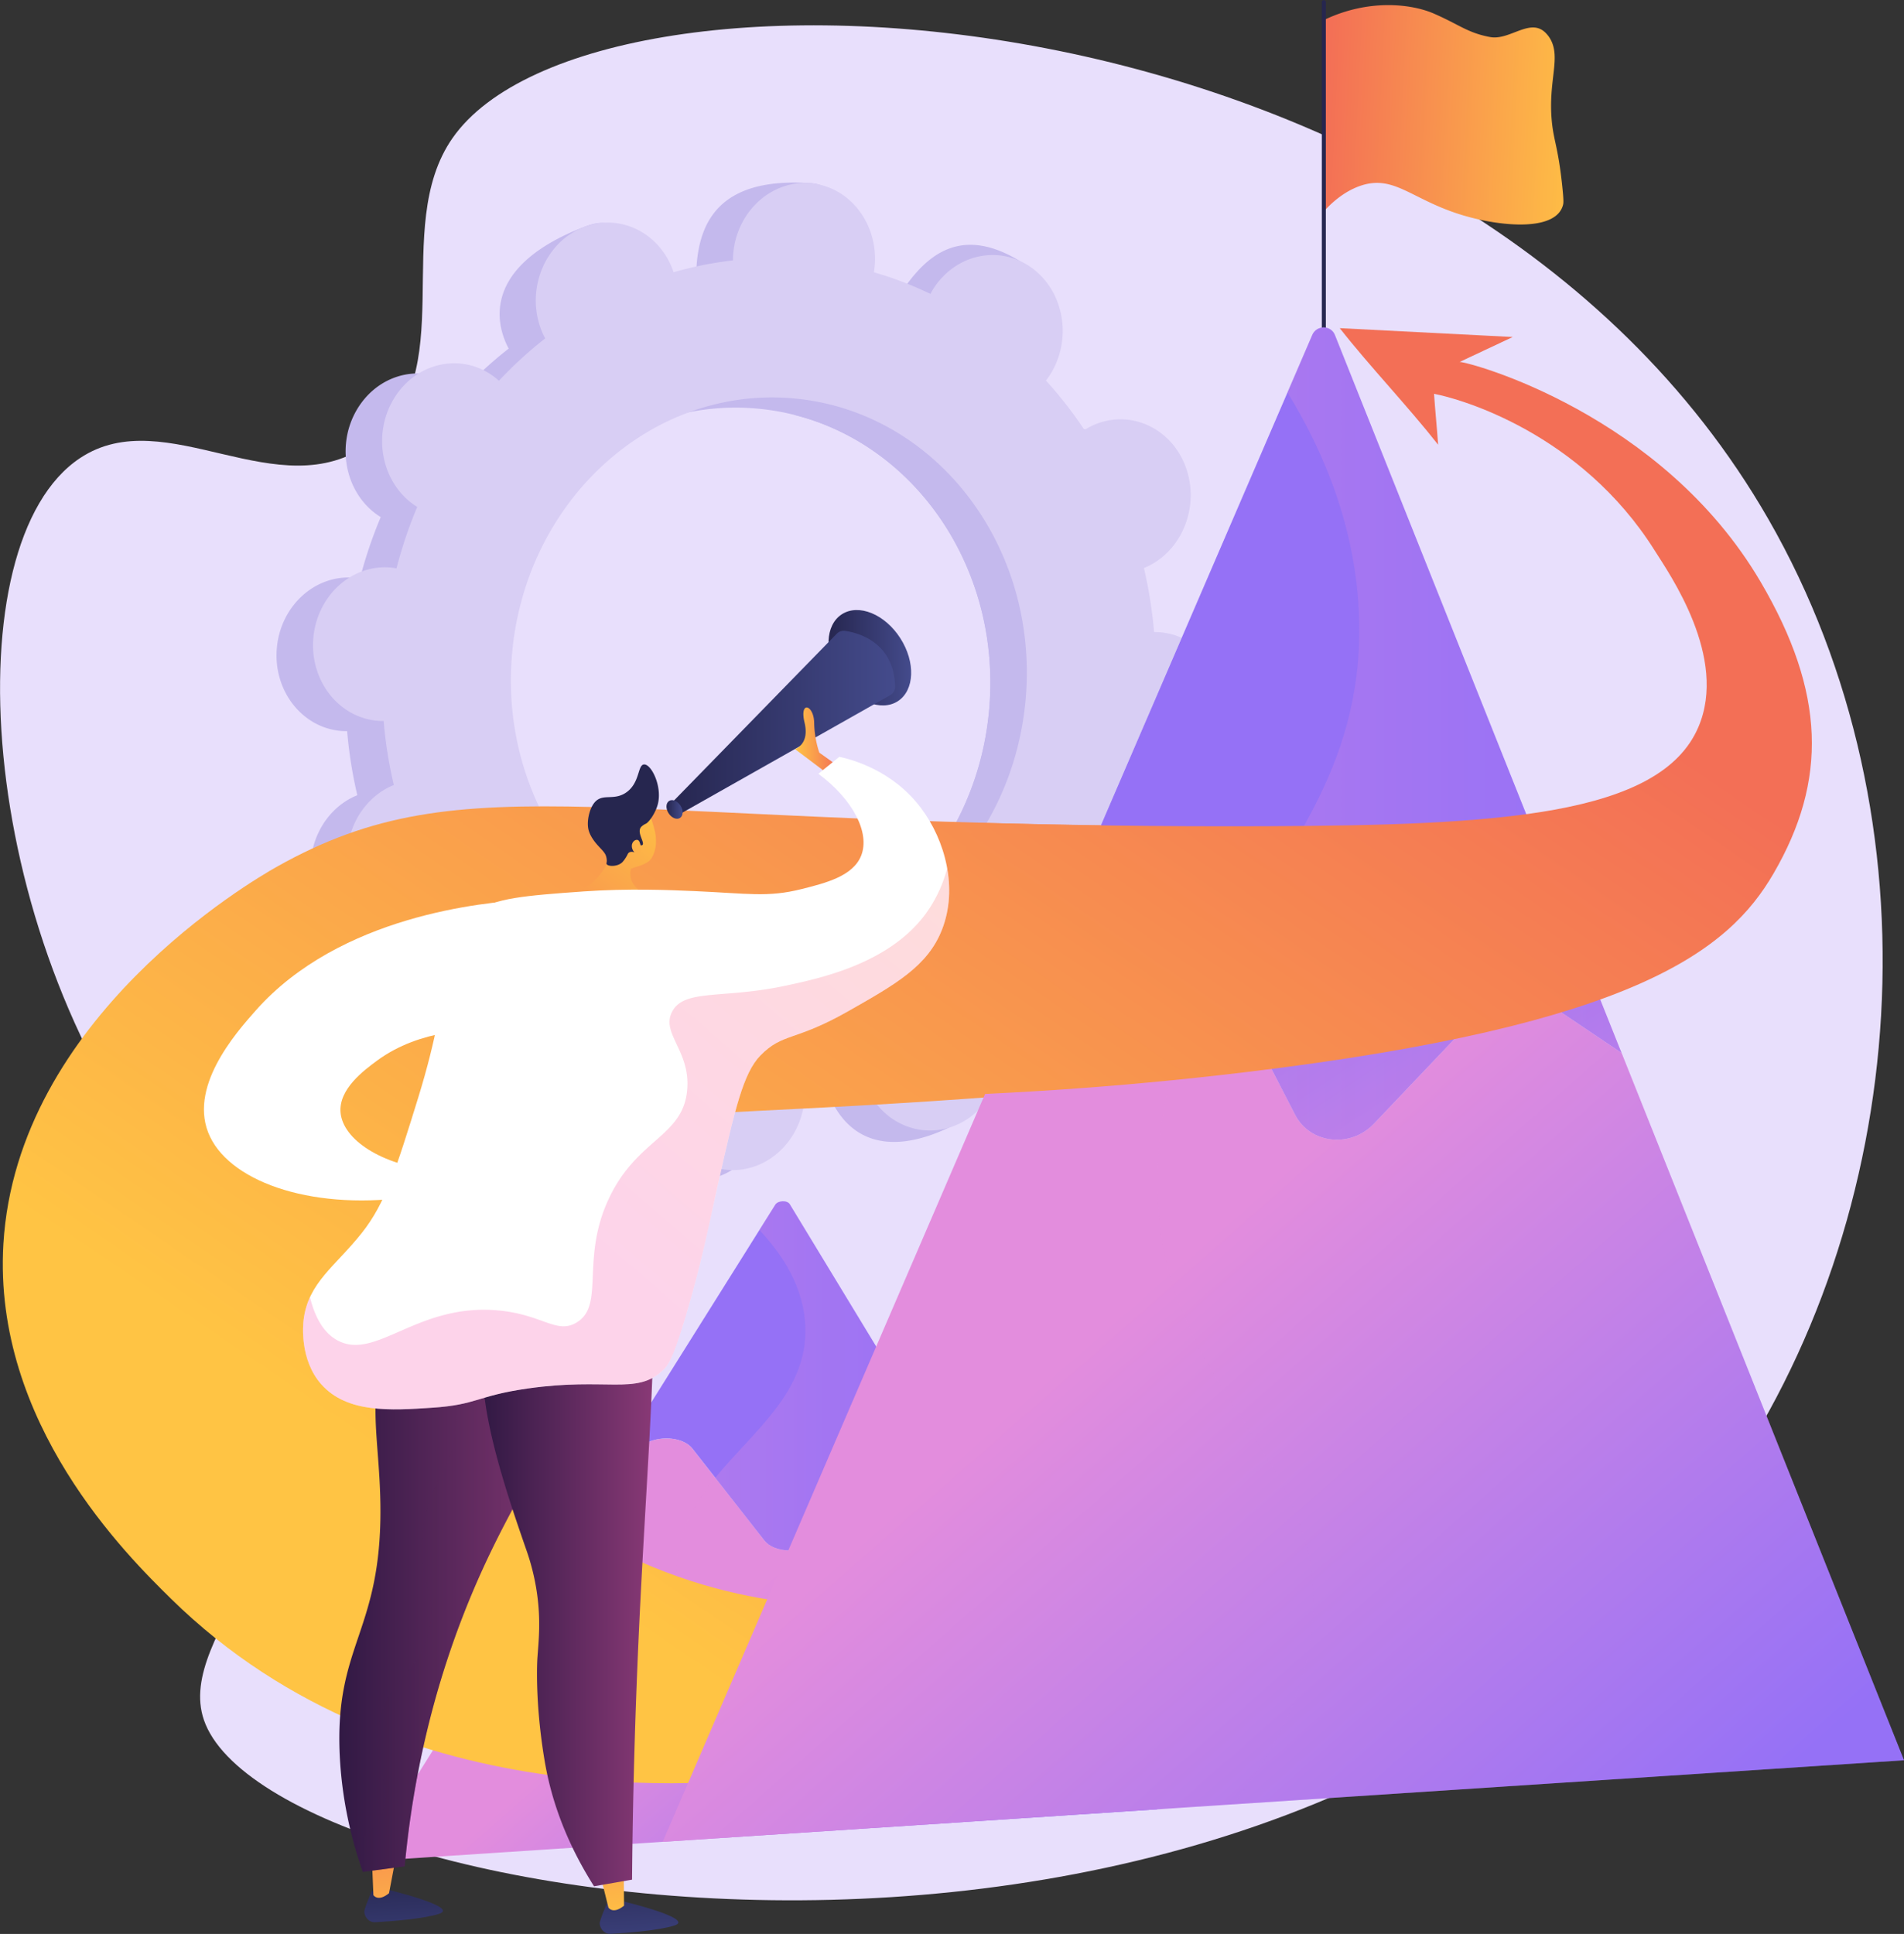 <?xml version="1.0" encoding="UTF-8"?> <svg xmlns="http://www.w3.org/2000/svg" xmlns:xlink="http://www.w3.org/1999/xlink" width="1309.71" height="1330.09" viewBox="0 0 1309.71 1330.09"><rect x="0" y="0" width="1309.71" height="1330.09" fill="#333333" stroke="none"/> <defs> <style> .b4f02d4a-92a3-4f31-a141-c19aaccd3e24 { isolation: isolate; } .b31df0f2-dae4-410d-a779-61b1dd534787 { fill: #e8dffc; } .fd8c7f21-a0e4-493f-a6f1-bb724c0c857f { fill: #c4b9ed; } .ab66cc78-0289-496b-86d1-5b7b805f93fa { fill: #d8cef4; } .f62837d8-b324-4494-bdf9-867fe0bf4d59 { fill: url(#a77391d8-d5e6-4221-872e-d56ed3cda7a5); } .b90dbe64-2d7c-4192-99e1-259b2a492aa4 { fill: #fff; } .a1304999-893f-4aa9-816e-277997497b5f, .a22d9446-2b44-4912-84ca-41910f79604c, .e14d1dc8-2b6d-4086-b8bc-9ad859487baa { opacity: 0.3; mix-blend-mode: multiply; } .a0ebf028-8515-4f2e-9151-3022c306e009 { fill: url(#b2cedebf-9c9a-475b-93a6-22c0e51c1f16); } .b5cf26f6-9065-4cc4-8c82-9cb7a8642722 { fill: url(#acc7f580-0b8f-4268-81af-bccfb0fceda8); } .ebd801ce-9731-4876-8581-dcc9c04518a1 { fill: url(#a4e5001b-2693-4fd4-a3bd-f496558632dc); } .bd2d77fc-1096-4546-a703-17eca2e1431f { fill: url(#b47733d6-84f6-4e65-afda-d7dfef95f588); } .a5b10139-5183-49ee-a249-82c956644603 { fill: url(#be194ec4-80d0-4c30-b657-9b08d38e661a); } .f19b4eb9-4286-4d4e-b8b0-74f2e748d51b { fill: #26264f; } .e9e6b159-9f1c-4d1b-94a4-a0af01d515bd { fill: url(#ef198973-bb00-40c2-b2e7-8e7f28b1975e); } .a50f35d1-e920-4bee-bf21-15a3cc812eba { fill: url(#eed31136-42d5-4a8f-b637-71fb6b965e00); } .f84038e6-670e-48b5-9ca6-c90949ad7eb0 { fill: url(#f37576d3-b24c-4856-825a-953c0a777026); } .e2505b9f-dd0e-4e5b-bb5c-59fa8bae4e80 { fill: url(#ab49d85c-a611-42bc-9cb6-9ac3d5a2be45); } .a0d6e2fc-feb6-49f3-9112-fc80cb48377e { fill: url(#eabcbda5-7571-4d85-a6f0-56a5592cc37f); } .f5b6374c-b0f4-4d70-b30b-4012f91369ee { fill: url(#a70a58a6-c3dd-4f37-a1ba-eab2d23ff740); } .bb32e429-af28-4305-a728-c47f6b0b2a08 { fill: url(#fd49c5b7-c5e7-4bde-9131-a16e0220c81f); } .a22d9446-2b44-4912-84ca-41910f79604c { fill: url(#eaed5af6-4138-4554-94d7-d782e8e84be3); } .b0e41232-82bb-458e-b1b7-650e1e48af24 { fill: url(#ec412d66-a5f7-4cfa-a681-d2f447a29a60); } .a712017d-c20c-4e3c-8c60-b02c10655bd5 { fill: url(#a9817112-2a2b-4ef3-9bd0-578808bade26); } .a602abab-5dc3-49da-b7db-3290e77f9d54 { fill: url(#f81fb940-4596-4e3d-9111-ee36418e8b89); } .f5bf5fce-dbc3-4e53-ae4e-e0c5ed800492 { fill: url(#b5681f69-7d2f-4a4b-b447-73da42f1418b); } .b82cb0a9-4860-44ce-a16f-bfeabaab3fe7 { fill: url(#f7d5d9fc-1981-49d3-9263-e97f7c08d36a); } .b2ab82d3-6654-459b-8e3e-4ed167f066d7 { fill: url(#aa22776e-dc3e-4135-9c6a-36dd8ce0e67a); } .b9eb19cf-896c-4bba-a54d-5c4bf2983551 { fill: url(#f6fda39f-d09b-4b75-aebd-f560f8d103c0); } .e14e643a-a225-4390-ba2c-15129b870377 { fill: url(#ae5ad738-d456-4505-a0b5-a3f8a6042f42); } .aaaa78ba-bd5f-4d0a-a96a-52a138831b97 { fill: url(#bf36f9f0-2ee2-4304-b79b-8690b510c04c); } .e14d1dc8-2b6d-4086-b8bc-9ad859487baa { fill: url(#f13e4e2b-5db9-4b25-afdf-0fa9bd73bf43); } .f7bc0623-595e-41c0-9cee-dc5335eebd7d { fill: url(#a93cbdc4-6fd0-497b-b049-dae0b9fe7abf); } </style> <linearGradient id="a77391d8-d5e6-4221-872e-d56ed3cda7a5" x1="452.46" y1="1149.09" x2="633.66" y2="1355.3" gradientUnits="userSpaceOnUse"> <stop offset="0" stop-color="#e38ddd"></stop> <stop offset="1" stop-color="#9571f6"></stop> </linearGradient> <linearGradient id="b2cedebf-9c9a-475b-93a6-22c0e51c1f16" x1="532.53" y1="1090.68" x2="708.28" y2="1290.68" xlink:href="#a77391d8-d5e6-4221-872e-d56ed3cda7a5"></linearGradient> <linearGradient id="acc7f580-0b8f-4268-81af-bccfb0fceda8" x1="611.05" y1="1188.12" x2="563.02" y2="1060.83" xlink:href="#a77391d8-d5e6-4221-872e-d56ed3cda7a5"></linearGradient> <linearGradient id="a4e5001b-2693-4fd4-a3bd-f496558632dc" x1="492.03" y1="946.25" x2="670.09" y2="946.25" xlink:href="#a77391d8-d5e6-4221-872e-d56ed3cda7a5"></linearGradient> <linearGradient id="b47733d6-84f6-4e65-afda-d7dfef95f588" x1="277.11" y1="1011.5" x2="790.06" y2="259.5" gradientUnits="userSpaceOnUse"> <stop offset="0" stop-color="#ffc444"></stop> <stop offset="1" stop-color="#f36f56"></stop> </linearGradient> <linearGradient id="be194ec4-80d0-4c30-b657-9b08d38e661a" x1="1096.11" y1="83.6" x2="910.88" y2="74.49" xlink:href="#b47733d6-84f6-4e65-afda-d7dfef95f588"></linearGradient> <linearGradient id="ef198973-bb00-40c2-b2e7-8e7f28b1975e" x1="745.29" y1="924.46" x2="1102.15" y2="1330.54" xlink:href="#a77391d8-d5e6-4221-872e-d56ed3cda7a5"></linearGradient> <linearGradient id="eed31136-42d5-4a8f-b637-71fb6b965e00" x1="862.68" y1="822.14" x2="1219.15" y2="1227.78" xlink:href="#a77391d8-d5e6-4221-872e-d56ed3cda7a5"></linearGradient> <linearGradient id="f37576d3-b24c-4856-825a-953c0a777026" x1="1118.09" y1="868.98" x2="953.79" y2="621.36" xlink:href="#a77391d8-d5e6-4221-872e-d56ed3cda7a5"></linearGradient> <linearGradient id="ab49d85c-a611-42bc-9cb6-9ac3d5a2be45" x1="838.1" y1="504.52" x2="1115.45" y2="504.52" xlink:href="#a77391d8-d5e6-4221-872e-d56ed3cda7a5"></linearGradient> <linearGradient id="eabcbda5-7571-4d85-a6f0-56a5592cc37f" x1="275.93" y1="1284.16" x2="280.64" y2="1368.04" gradientUnits="userSpaceOnUse"> <stop offset="0" stop-color="#26264f"></stop> <stop offset="1" stop-color="#444b8c"></stop> </linearGradient> <linearGradient id="a70a58a6-c3dd-4f37-a1ba-eab2d23ff740" x1="270.66" y1="1343.58" x2="255.58" y2="1221.05" xlink:href="#b47733d6-84f6-4e65-afda-d7dfef95f588"></linearGradient> <linearGradient id="fd49c5b7-c5e7-4bde-9131-a16e0220c81f" x1="233.38" y1="1090.12" x2="398.36" y2="1090.12" gradientUnits="userSpaceOnUse"> <stop offset="0" stop-color="#311944"></stop> <stop offset="1" stop-color="#893976"></stop> </linearGradient> <linearGradient id="eaed5af6-4138-4554-94d7-d782e8e84be3" x1="233.38" y1="1090.12" x2="398.36" y2="1090.12" xlink:href="#fd49c5b7-c5e7-4bde-9131-a16e0220c81f"></linearGradient> <linearGradient id="ec412d66-a5f7-4cfa-a681-d2f447a29a60" x1="436.87" y1="1274.58" x2="441.58" y2="1358.46" xlink:href="#eabcbda5-7571-4d85-a6f0-56a5592cc37f"></linearGradient> <linearGradient id="a9817112-2a2b-4ef3-9bd0-578808bade26" x1="425.47" y1="1324.52" x2="410.39" y2="1202" xlink:href="#b47733d6-84f6-4e65-afda-d7dfef95f588"></linearGradient> <linearGradient id="f81fb940-4596-4e3d-9111-ee36418e8b89" x1="332.19" y1="1086.78" x2="449.41" y2="1086.78" xlink:href="#fd49c5b7-c5e7-4bde-9131-a16e0220c81f"></linearGradient> <linearGradient id="b5681f69-7d2f-4a4b-b447-73da42f1418b" x1="569.91" y1="452.37" x2="626.77" y2="452.37" xlink:href="#eabcbda5-7571-4d85-a6f0-56a5592cc37f"></linearGradient> <linearGradient id="f7d5d9fc-1981-49d3-9263-e97f7c08d36a" x1="460.28" y1="496.94" x2="615.75" y2="496.94" xlink:href="#eabcbda5-7571-4d85-a6f0-56a5592cc37f"></linearGradient> <linearGradient id="aa22776e-dc3e-4135-9c6a-36dd8ce0e67a" x1="458.45" y1="556.7" x2="469.56" y2="556.7" xlink:href="#eabcbda5-7571-4d85-a6f0-56a5592cc37f"></linearGradient> <linearGradient id="f6fda39f-d09b-4b75-aebd-f560f8d103c0" x1="546.83" y1="508.67" x2="576.14" y2="508.67" xlink:href="#b47733d6-84f6-4e65-afda-d7dfef95f588"></linearGradient> <linearGradient id="ae5ad738-d456-4505-a0b5-a3f8a6042f42" x1="-1470.99" y1="406.3" x2="-1352.77" y2="555.05" gradientTransform="matrix(-1, 0.02, 0.02, 1, -1010.97, 179.8)" xlink:href="#b47733d6-84f6-4e65-afda-d7dfef95f588"></linearGradient> <linearGradient id="bf36f9f0-2ee2-4304-b79b-8690b510c04c" x1="-1464.62" y1="404.69" x2="-1362.31" y2="533.4" gradientTransform="matrix(-1, 0.02, 0.02, 1, -1010.97, 179.8)" xlink:href="#b47733d6-84f6-4e65-afda-d7dfef95f588"></linearGradient> <linearGradient id="f13e4e2b-5db9-4b25-afdf-0fa9bd73bf43" x1="649.86" y1="553.16" x2="395.39" y2="847.22" gradientUnits="userSpaceOnUse"> <stop offset="0" stop-color="#ff9085"></stop> <stop offset="1" stop-color="#fb6fbb"></stop> </linearGradient> <linearGradient id="a93cbdc4-6fd0-497b-b049-dae0b9fe7abf" x1="536.66" y1="1182.48" x2="1043.18" y2="439.9" xlink:href="#b47733d6-84f6-4e65-afda-d7dfef95f588"></linearGradient> </defs> <g class="b4f02d4a-92a3-4f31-a141-c19aaccd3e24"> <g id="b6e47b71-6afa-414d-ad91-547a3afbdbe9" data-name="Слой 2"> <g id="bbdee16a-1cdd-4328-8864-c29e4a8be59b" data-name="Metaphor illustration"> <g> <path class="b31df0f2-dae4-410d-a779-61b1dd534787" d="M311.31,94.93c-43.5,62.27,7.5,163.21-57,210-62.82,45.58-140-29.13-199.2,10.1-87.83,58.21-71.79,324.55,56.62,490,38.62,49.77,70.89,69.13,85.18,125.41,30.68,120.86-77.16,192.75-56.64,252.52,46.21,134.59,756.9,247.52,1042.06-157,133.18-188.91,153.11-461.69,34.11-668.87C1001.38-17.17,408.9-44.77,311.31,94.93Z"></path> <path class="fd8c7f21-a0e4-493f-a6f1-bb724c0c857f" d="M764.05,547.26c26.88,2.27,50.66-19.49,53.11-48.6s-17.35-54.53-44.23-56.79c-1.4-.12-2.78-.14-4.15-.13a303.75,303.75,0,0,0-7-44.06c1.28-.53,2.55-1.07,3.81-1.71,24.5-12.6,35.19-44.15,23.87-70.49S749.11,288,724.61,300.59c-1.29.66-2.51,1.4-3.71,2.16a280.4,280.4,0,0,0-26.5-34c.89-1.16,1.77-2.34,2.58-3.59,15.56-24.08,10.3-57-11.75-73.49s-52.55-10.39-68.11,13.69c-.8,1.23-1.5,2.5-2.19,3.78A247.81,247.81,0,0,0,576,194.22c.24-1.46.45-2.94.58-4.45,2.45-29.1,7.76-62-19.15-63.8-62.26-4.27-75.73,26.5-78.19,55.6-.12,1.51-.16,3-.16,4.49a248.5,248.5,0,0,0-40.85,8.16c-.46-1.38-.95-2.75-1.53-4.1-11.31-26.33-9.27-43.9-35-34-56.09,21.52-65.06,53.3-53.74,79.63.59,1.38,1.26,2.69,1.94,4a281.14,281.14,0,0,0-31.82,29.12c-1.06-.95-2.14-1.88-3.29-2.74-22.05-16.52-52.55-10.39-68.11,13.69s-10.3,57,11.75,73.48c1.13.85,2.3,1.6,3.47,2.33a305.17,305.17,0,0,0-14.28,42.27c-1.35-.24-2.71-.45-4.1-.57-26.88-2.26-50.66,19.49-53.11,48.6s17.35,54.53,44.23,56.8c1.39.11,2.77.13,4.15.12a303.89,303.89,0,0,0,7,44.07c-1.28.52-2.55,1.06-3.81,1.71-24.5,12.59-35.19,44.15-23.88,70.48S258.5,656.54,283,644c1.28-.66,2.5-1.4,3.71-2.15a280.3,280.3,0,0,0,26.5,34c-.89,1.16-1.77,2.34-2.58,3.6-15.56,24.07-10.3,57,11.75,73.48s69.79,9,85.35-15.11c.8-1.23-15.74-1.08-15.05-2.35a248.39,248.39,0,0,0,38.9,14.87c-.24,1.47-.46,2.94-.58,4.45-2.45,29.1,17.35,54.53,44.23,56.8s50.65-19.5,53.1-48.6c.13-1.51.16-3,.17-4.49a247.12,247.12,0,0,0,40.84-8.15c.47,1.37.95,2.74,1.53,4.09,11.32,26.34,40.36,37.48,64.86,24.89s35.2-44.15,23.88-70.49c-.59-1.38-1.26-2.69-1.94-4a280.2,280.2,0,0,0,31.82-29.12c1.06.95,2.14,1.88,3.29,2.74,22.05,16.52,52.54,10.39,68.11-13.68s10.3-57-11.75-73.49c-1.13-.85-2.3-1.6-3.47-2.32a305.27,305.27,0,0,0,14.27-42.28C761.3,546.93,762.66,547.15,764.05,547.26ZM487.69,663.61C390.1,655.39,318.2,563.06,327.1,457.39s95.23-184.67,192.82-176.45S689.41,381.48,680.51,487.15,585.28,671.83,487.69,663.61Z"></path> <path class="fd8c7f21-a0e4-493f-a6f1-bb724c0c857f" d="M765.59,396c24.5-12.6,35.19-44.15,23.87-70.49S749.11,288,724.61,300.59c-1.29.66-2.51,1.4-3.71,2.16a279.63,279.63,0,0,0-26.5-34c.89-1.16,1.77-2.34,2.58-3.6,15.56-24.07,27.52-71.82,3.89-86-44.85-26.88-68.19,2.12-83.75,26.19-.8,1.23-1.5,2.5-2.19,3.78A247.81,247.81,0,0,0,576,194.22c.24-1.46.45-2.94.58-4.45a54.61,54.61,0,0,0-13.36-41.07q-9,68.27-16.83,136.66c83.76,21.08,142.16,105.94,134.09,201.79C673.67,568.38,621.06,633.79,552.78,656c.16,8.88.39,17.78.3,26.67-.22,24.13-1.78,48.3-3.37,72.46q9.93-2,19.63-4.81c.47,1.38.95,2.75,1.53,4.1,11.32,26.34,36.6,42.35,81.69,21.19,24.94-11.7,18.37-40.45,7.05-66.79-.59-1.38-1.26-2.69-1.94-4a280.2,280.2,0,0,0,31.82-29.12c1.06.95,2.14,1.88,3.29,2.74,22.05,16.52,71.52,7.25,87.09-16.83s-8.68-53.83-30.73-70.34c-1.13-.85-2.3-1.6-3.47-2.32a305.27,305.27,0,0,0,14.27-42.28c1.36.24,2.72.46,4.11.57,26.88,2.27,50.66-19.49,53.11-48.6s-17.36-54.53-44.23-56.79c-1.4-.12-2.78-.14-4.15-.13a303.75,303.75,0,0,0-7-44.06C763.06,397.15,764.33,396.61,765.59,396Z"></path> <path class="ab66cc78-0289-496b-86d1-5b7b805f93fa" d="M789.12,540.25c26.88,2.27,50.66-19.49,53.11-48.59s-17.35-54.54-44.23-56.8c-1.39-.12-2.77-.13-4.14-.12a306.43,306.43,0,0,0-7-44.07c1.27-.53,2.55-1.07,3.8-1.71,24.5-12.59,35.19-44.15,23.88-70.49S774.18,281,749.68,293.58c-1.28.66-2.5,1.4-3.7,2.16a279.49,279.49,0,0,0-26.51-34c.89-1.15,1.77-2.34,2.58-3.59,15.57-24.08,10.31-57-11.75-73.49s-52.54-10.38-68.1,13.69c-.8,1.23-1.51,2.5-2.2,3.78a248.42,248.42,0,0,0-38.9-14.88c.24-1.46.46-2.94.59-4.45,2.45-29.1-17.36-54.53-44.23-56.79s-50.66,19.49-53.11,48.6c-.13,1.5-.16,3-.17,4.48a248.38,248.38,0,0,0-40.84,8.16c-.47-1.38-.95-2.74-1.53-4.09-11.32-26.34-40.36-37.48-64.86-24.89s-35.19,44.15-23.88,70.48c.59,1.38,1.26,2.69,1.95,4a279.43,279.43,0,0,0-31.82,29.12c-1.07-.94-2.14-1.88-3.3-2.74-22-16.51-52.54-10.38-68.1,13.69s-10.31,57,11.75,73.49c1.13.84,2.29,1.59,3.46,2.32a305.14,305.14,0,0,0-14.27,42.27c-1.35-.23-2.71-.45-4.11-.57-26.88-2.26-50.65,19.5-53.1,48.6s17.35,54.53,44.23,56.8c1.39.12,2.77.13,4.14.12a305.26,305.26,0,0,0,7,44.07c-1.28.52-2.55,1.06-3.8,1.71-24.51,12.59-35.2,44.15-23.88,70.49s40.35,37.47,64.86,24.88c1.28-.65,2.5-1.39,3.7-2.15a280.3,280.3,0,0,0,26.5,34c-.89,1.16-1.76,2.34-2.58,3.6-15.56,24.07-10.3,57,11.75,73.49s52.55,10.38,68.11-13.69c.8-1.24,1.5-2.51,2.19-3.78a247.51,247.51,0,0,0,38.91,14.87c-.24,1.47-.46,2.94-.59,4.45-2.45,29.11,17.35,54.54,44.23,56.8S551,785.06,553.41,756c.13-1.51.16-3,.17-4.48a248.59,248.59,0,0,0,40.84-8.16c.46,1.37,1,2.74,1.53,4.09,11.32,26.34,40.35,37.48,64.86,24.89s35.19-44.15,23.87-70.49c-.59-1.38-1.25-2.68-1.94-4a279.35,279.35,0,0,0,31.82-29.12c1.06.95,2.14,1.88,3.29,2.75C739.91,688,770.4,681.84,786,657.77s10.3-57-11.75-73.49c-1.13-.85-2.29-1.59-3.46-2.32A305.27,305.27,0,0,0,785,539.68C786.37,539.92,787.73,540.14,789.12,540.25ZM512.76,656.6c-97.59-8.22-169.49-100.55-160.59-206.22S447.4,265.71,545,273.93,714.48,374.47,705.58,480.15,610.36,664.82,512.76,656.6Z"></path> <g> <path class="f62837d8-b324-4494-bdf9-867fe0bf4d59" d="M249.8,1280.28l174.86-278.61c.9-1.44,56.6-75.57,114.62-66.94,63.58,9.46,129.91,100.85,130.81,102.34L796,1244.4Z"></path> <path class="b90dbe64-2d7c-4192-99e1-259b2a492aa4" d="M476.25,996.24l49.52,63.21c6.59,8.41,24.4,9.26,34.73,1.67l48-35.22c7.37-5.42,19.2-6.74,27.78-3.12l33.85,14.29L543.28,828.22c-1.75-2.88-8.09-2.67-10,.33L424.66,1001.67l20.54-9.55C456.1,987.05,470.55,989,476.25,996.24Z"></path> <g class="a1304999-893f-4aa9-816e-277997497b5f"> <path class="a0ebf028-8515-4f2e-9151-3022c306e009" d="M670.09,1037.07c-.85-1.4-59.54-82.28-119.4-99.8-15.52,50.29-80.47,77.89-85.1,137.33-5.26,67.51,74.52,82,67.94,134.89-1.93,15.54-11.21,33.75-35.27,54.47L796,1244.4Z"></path> </g> <path class="b5cf26f6-9065-4cc4-8c82-9cb7a8642722" d="M476.25,996.24l49.52,63.21c6.59,8.41,24.4,9.26,34.73,1.67l48-35.22c7.37-5.42,19.2-6.74,27.78-3.12l33.85,14.29L543.28,828.22c-1.75-2.88-8.09-2.67-10,.33L424.66,1001.67l20.54-9.55C456.1,987.05,470.55,989,476.25,996.24Z"></path> <g class="a1304999-893f-4aa9-816e-277997497b5f"> <path class="ebd801ce-9731-4876-8581-dcc9c04518a1" d="M543.28,828.22c-1.75-2.88-8.09-2.67-10,.33L522.39,846c16.33,17.33,30.67,39.78,31.59,66.57,1.52,44.63-35.28,71.14-62,103.85l33.74,43.07c6.59,8.41,24.4,9.26,34.73,1.67l48-35.22c7.37-5.42,19.2-6.74,27.78-3.12l33.85,14.29Z"></path> </g> </g> <path class="bd2d77fc-1096-4546-a703-17eca2e1431f" d="M857.8,737.28c11.36-1.37,22.32-2.78,33-4.21v-165q-9.63.07-19.5.12c-458.55,1.88-549-46.24-681,28C173.22,605.82,11.63,699.84,2.33,855.52-5,978.93,87.54,1070,117.65,1099.57,277,1256.26,508.8,1226,545.88,1220.6l29.88-116.2c-25-.43-142.4-5.1-235.72-99.6-10.1-10.23-78.51-106.25-42.52-179.28C337.63,744.14,477.44,783.13,857.8,737.28Z"></path> <g> <g> <path class="a5b10139-5183-49ee-a249-82c956644603" d="M910.23,14c31.36-15.24,61.18-11.14,76-4.69,17.53,7.61,23.33,13.32,38.81,16.18,13.74,2.53,28-14.07,38.65-2.36a19.3,19.3,0,0,1,2.6,3.46c7.63,13-1.39,28.78,1.11,56.28,1.28,14.07,4.37,18,7.22,45,1.09,10.28.86,11.79.56,13-4.67,18.29-41.81,15.15-68,7.46-36.28-10.62-48-28.85-71.92-20.36-11,3.93-19.47,11.69-24.84,17.64C912.87,101.84,907.78,57.62,910.23,14Z"></path> <path class="f19b4eb9-4286-4d4e-b8b0-74f2e748d51b" d="M910.62,360.71a1.33,1.33,0,0,1-1.37-1.32V1.35a1.38,1.38,0,0,1,2.75,0v358A1.4,1.4,0,0,1,910.62,360.71Z"></path> </g> <g> <path class="e9e6b159-9f1c-4d1b-94a4-a0af01d515bd" d="M455.86,1266.74l276.5-641.39C733.79,622,821.23,453.25,912,477.64c99.09,26.61,202,243,203.45,246.56l194.26,486.44Z"></path> <path class="b90dbe64-2d7c-4192-99e1-259b2a492aa4" d="M813.37,616.26l77.52,150.45c10.29,20,38.1,23.1,54.23,6.12l74.68-78.62c11.46-12.07,29.84-14.34,43.16-5.37l52.49,35.36L918.24,230.34c-2.73-6.84-12.63-6.87-15.57,0L732.36,625.35l32.28-20.85C781.76,593.44,804.44,598.93,813.37,616.26Z"></path> <g class="a1304999-893f-4aa9-816e-277997497b5f"> <path class="a50f35d1-e920-4bee-bf21-15a3cc812eba" d="M1115.45,724.2c-1.32-3.31-92.41-194.79-185.65-239.82C905.58,600.17,803.92,659.94,796.66,798.12c-8.26,157,116.63,195.32,106.35,318-3,36-17.51,77.9-55.15,124.89l461.85-30.35Z"></path> </g> <path class="f84038e6-670e-48b5-9ca6-c90949ad7eb0" d="M813.37,616.26l77.52,150.45c10.29,20,38.1,23.1,54.23,6.12l74.68-78.62c11.46-12.07,29.84-14.34,43.16-5.37l52.49,35.36L918.24,230.34c-2.73-6.84-12.63-6.87-15.57,0L732.36,625.35l32.28-20.85C781.76,593.44,804.44,598.93,813.37,616.26Z"></path> <g class="a1304999-893f-4aa9-816e-277997497b5f"> <path class="e2505b9f-dd0e-4e5b-bb5c-59fa8bae4e80" d="M918.24,230.34c-2.73-6.84-12.63-6.87-15.57,0L885.6,269.89c25.52,41.61,47.91,94.91,49.33,157.24C937.31,530.94,879.84,590,838.1,664.25l52.79,102.46c10.29,20,38.1,23.1,54.23,6.12l74.68-78.62c11.46-12.07,29.84-14.34,43.16-5.37l52.49,35.36Z"></path> </g> </g> </g> <g> <path class="a0d6e2fc-feb6-49f3-9112-fc80cb48377e" d="M255.66,1300.83s-5.28,12.09-5.08,14.14v.07c.39,4.12,3.64,7.25,7.5,7,11.2-.63,32.6-2.24,43.76-5.7C317.4,1311.55,264,1299,264,1299Z"></path> <path class="f5b6374c-b0f4-4d70-b30b-4012f91369ee" d="M256,1282.94l.86,20.47s3.11,4.94,10.75-1.33l4.13-21.76Z"></path> <path class="bb32e429-af28-4305-a728-c47f6b0b2a08" d="M294.82,902.13A71.83,71.83,0,0,0,272,922.39c-23.74,32.46-9.17,67.72-10.37,123.63-1.66,77.57-31.36,87.58-27.94,161.1a279.06,279.06,0,0,0,15.93,80.32l28.76-3.82c4.42-47.63,16.18-121.32,52.44-201.8,37.9-84.11,80.82-127.33,63.7-159.93C380.33,894.92,329.25,883.09,294.82,902.13Z"></path> <path class="a22d9446-2b44-4912-84ca-41910f79604c" d="M394.48,921.89c-14.15-27-65.23-38.8-99.66-19.76-1.28.7-2.46,1.44-3.63,2.19,25,42.53,25.48,71.7,19.88,91.43-5.72,20.18-17.68,30.21-20.5,59.37-3.12,32.45,10,38,4.95,64.33-6.3,33.19-28.53,32.51-34.63,65-5.8,30.9,11.6,45.78.7,65.74-4.19,7.68-10.92,13-18.4,16.87,2.12,7.73,4.33,14.56,6.39,20.35l28.76-3.82c4.42-47.63,16.18-121.33,52.44-201.8C368.68,997.71,411.6,954.49,394.48,921.89Z"></path> <path class="b0e41232-82bb-458e-b1b7-650e1e48af24" d="M417.58,1308.84s-5.28,12.08-5.07,14.14v.06c.39,4.13,3.65,7.26,7.5,7,11.2-.63,32.61-2.23,43.77-5.69,15.55-4.83-37.85-17.35-37.85-17.35Z"></path> <path class="a712017d-c20c-4e3c-8c60-b02c10655bd5" d="M413.32,1291.05l5.2,20.92s3.11,4.94,10.75-1.33l-.21-22.22Z"></path> <path class="a602abab-5dc3-49da-b7db-3290e77f9d54" d="M340.76,914.29c-23.05,23.78,6.07,107.79,21.05,151a156.32,156.32,0,0,1,7.33,28.91c3.13,20.29,1.28,35,.51,46.46,0,0-2,29.32,5.09,70.92,3.44,20.16,11.64,50.7,33.88,85.74l26.16-4.56c.31-37.79,1.32-99.34,4.94-175.56,5.93-124.64,16.47-238.37,3.54-240.91-4.26-.84-5.28,11.5-18.38,22.8C394.84,925,358.36,896.13,340.76,914.29Z"></path> <path class="b90dbe64-2d7c-4192-99e1-259b2a492aa4" d="M362.52,618.79c-29.65,1.76-128.74,10.81-186.71,76.3-13.71,15.49-47.35,53.5-31.28,86.83C160,814,217.64,833.37,286,822.65l13.8-17.46c-37.76-3.85-63.9-21.55-65.54-40-1.44-16.13,16.17-29.12,25-35.64,30.1-22.21,68-21.76,81.06-21.09Z"></path> <path class="f5bf5fce-dbc3-4e53-ae4e-e0c5ed800492" d="M619.28,438.91c10.62,16.52,9.85,35.93-1.72,43.37s-29.55.07-40.17-16.45-9.84-35.94,1.72-43.37S608.67,422.39,619.28,438.91Z"></path> <path class="b82cb0a9-4860-44ce-a16f-bfeabaab3fe7" d="M460.28,554,575.54,435.9a6.72,6.72,0,0,1,5.76-2c9.2,1.33,33.42,7.7,34.45,38.08a6.82,6.82,0,0,1-3.44,6.16L467.47,560Z"></path> <path class="b2ab82d3-6654-459b-8e3e-4ed167f066d7" d="M468.1,554.08c2.07,3.22,1.92,7-.34,8.47s-5.77,0-7.84-3.22-1.93-7,.33-8.47S466,550.85,468.1,554.08Z"></path> <path class="b9eb19cf-896c-4bba-a54d-5c4bf2983551" d="M567.42,530.71l-20.59-15.53s10.25-3,6.6-18.24,6.29-12.26,6.62,0a69.24,69.24,0,0,0,3.52,20.69l12.57,9Z"></path> <g> <path class="e14e643a-a225-4390-ba2c-15129b870377" d="M448.47,589.74c4.56-8.14,2.23-17.26,1.7-19.23-2.19-8.25-3-9.49-4.54-11.21l-2.24-2.25a3.33,3.33,0,0,0-.28-.19c-1.54-1-7.23-2.57-8.45-2.6-3.91-.1-11.51,14.06-15.55,35.71-.35.78-.7,1.57-1,2.36-.64,1.47-1.08,2.56-1.12,2.64a43.83,43.83,0,0,1-9.3,11.87c-10.33,8.81-34.13,14-33.93,17.91.19,3.59,21.06,6.06,41.71,5.61,14.58-.31,39.38-2.31,39.82-7.49s-24.41-7.54-21.49-24.84C434.05,596.31,445.11,595.74,448.47,589.74Z"></path> <path class="f19b4eb9-4286-4d4e-b8b0-74f2e748d51b" d="M452.56,552.83c-1.63,6.62-6.46,12.94-8.32,13.7a11.06,11.06,0,0,0-3,2,3.17,3.17,0,0,0-.57.69c-2.46,3.82,3,10.34,1.26,11.9-1.26,1.13-5.33-1.77-6.15-.73s2.43,4.16,1.53,5.34c-.67.9-2.76-.57-4.58.6-.91.59-.84,1.24-2.17,3.38a22,22,0,0,1-2.37,3.19c-3.23,3.33-10.06,3.19-10.93,1.33-.24-.52.14-.81.14-2.35a11.76,11.76,0,0,0-.57-3.22c-.8-2.55-3.65-4.93-6.35-8.07-5-5.81-5.74-9.92-5.93-11.3-.07-.49-.1-.85-.12-1.11C404,563,405.73,555.78,409,551.9c5.47-6.5,12.91-1,21.47-6.67,9.87-6.55,8-19.22,12.56-19.47C448,525.49,455.55,540.6,452.56,552.83Z"></path> <path class="aaaa78ba-bd5f-4d0a-a96a-52a138831b97" d="M439.89,579c-1.08-2.63-4.44-1.22-5.15,1.66s1.35,6.56,4.2,6.65S441.35,582.56,439.89,579Z"></path> </g> <path class="b90dbe64-2d7c-4192-99e1-259b2a492aa4" d="M327.57,627c12.78-9.29,33.12-11,73.85-13.9,30.57-2.15,59-1,76-.24,37,1.61,50.55,4.5,74-1.39,16.54-4.15,35.46-8.9,41-23.12,6.07-15.61-5.64-38.47-29.46-56.17l14.38-11.68c8.73,1.92,36.59,9.2,56.15,35.18,17,22.58,25.45,55.5,14.53,83.57-9.79,25.17-31.7,37.59-64.68,56.29-37,21-44.82,14.59-60.32,30.43-11.72,12-17.56,37.1-28.74,86.83-6.31,28-10.69,51.55-21.13,87.48-10,34.33-13.54,38.93-17.39,42.45-18.46,16.88-38.22,4.43-92.84,12.25-34.86,5-34.58,11.14-65.5,13.2-28.56,1.89-58.58,3.89-76.34-16-15-16.84-12.67-40.87-12.26-44.29C211.9,882.15,230.63,871,248.87,848c16.37-20.62,23.88-44.85,38.88-93.31C313.45,671.67,301.58,645.87,327.57,627Z"></path> <path class="e14d1dc8-2b6d-4086-b8bc-9ad859487baa" d="M651.51,597.21a92,92,0,0,1-15.75,32.61c-25.39,33.09-71.25,42.93-95.19,48.07-43.45,9.32-69.88,2-78.23,17.91-7.85,15,12.7,26.89,10.37,53.72-2.8,32.34-34.25,33.39-53.72,74.46-20,42.16-2.47,74-22.62,85.76-13.63,7.94-23.25-5.7-53.72-8.48-55.51-5.07-83.91,34.67-110.27,20.74-6.66-3.52-14.51-11.17-19.16-29.78a51.68,51.68,0,0,0-4.41,15.64c-.41,3.42-2.78,27.45,12.26,44.29,17.76,19.92,47.78,17.92,76.34,16,30.92-2.06,30.64-8.21,65.5-13.2,54.62-7.82,74.38,4.63,92.84-12.25,3.85-3.52,7.42-8.12,17.39-42.45,10.44-35.93,14.82-59.47,21.13-87.48C505.45,763.07,511.29,738,523,726c15.5-15.84,23.37-9.48,60.32-30.43,33-18.7,54.89-31.12,64.68-56.29C653.25,625.79,654,611.23,651.51,597.21Z"></path> </g> <path class="f7bc0623-595e-41c0-9cee-dc5335eebd7d" d="M1211.08,400.2C1143.23,284.63,1011,249,1004.05,248.93l36.52-17.15-119-6.09c21,26.74,46.65,53.42,67.68,80.17-.84-12-2-23.05-2.82-35,18,3.36,100.83,26.83,151.66,107.56,10.41,16.53,50.69,73.82,30.15,121.7-26.26,61.22-138.58,67.47-297,68.12-76.65.31-143-.77-201-2.44-3.71,11.93-7.15,24-10.49,36-7.15,25.8-14,51.72-22.54,77.1S619,729.4,610.09,754.75c71.38-1.62,153.73-6.14,247.71-17.47,267.15-32.2,331.41-83.6,362.16-136.5C1257.14,536.81,1255.72,476.23,1211.08,400.2Z"></path> </g> </g> </g> </g> </svg> 